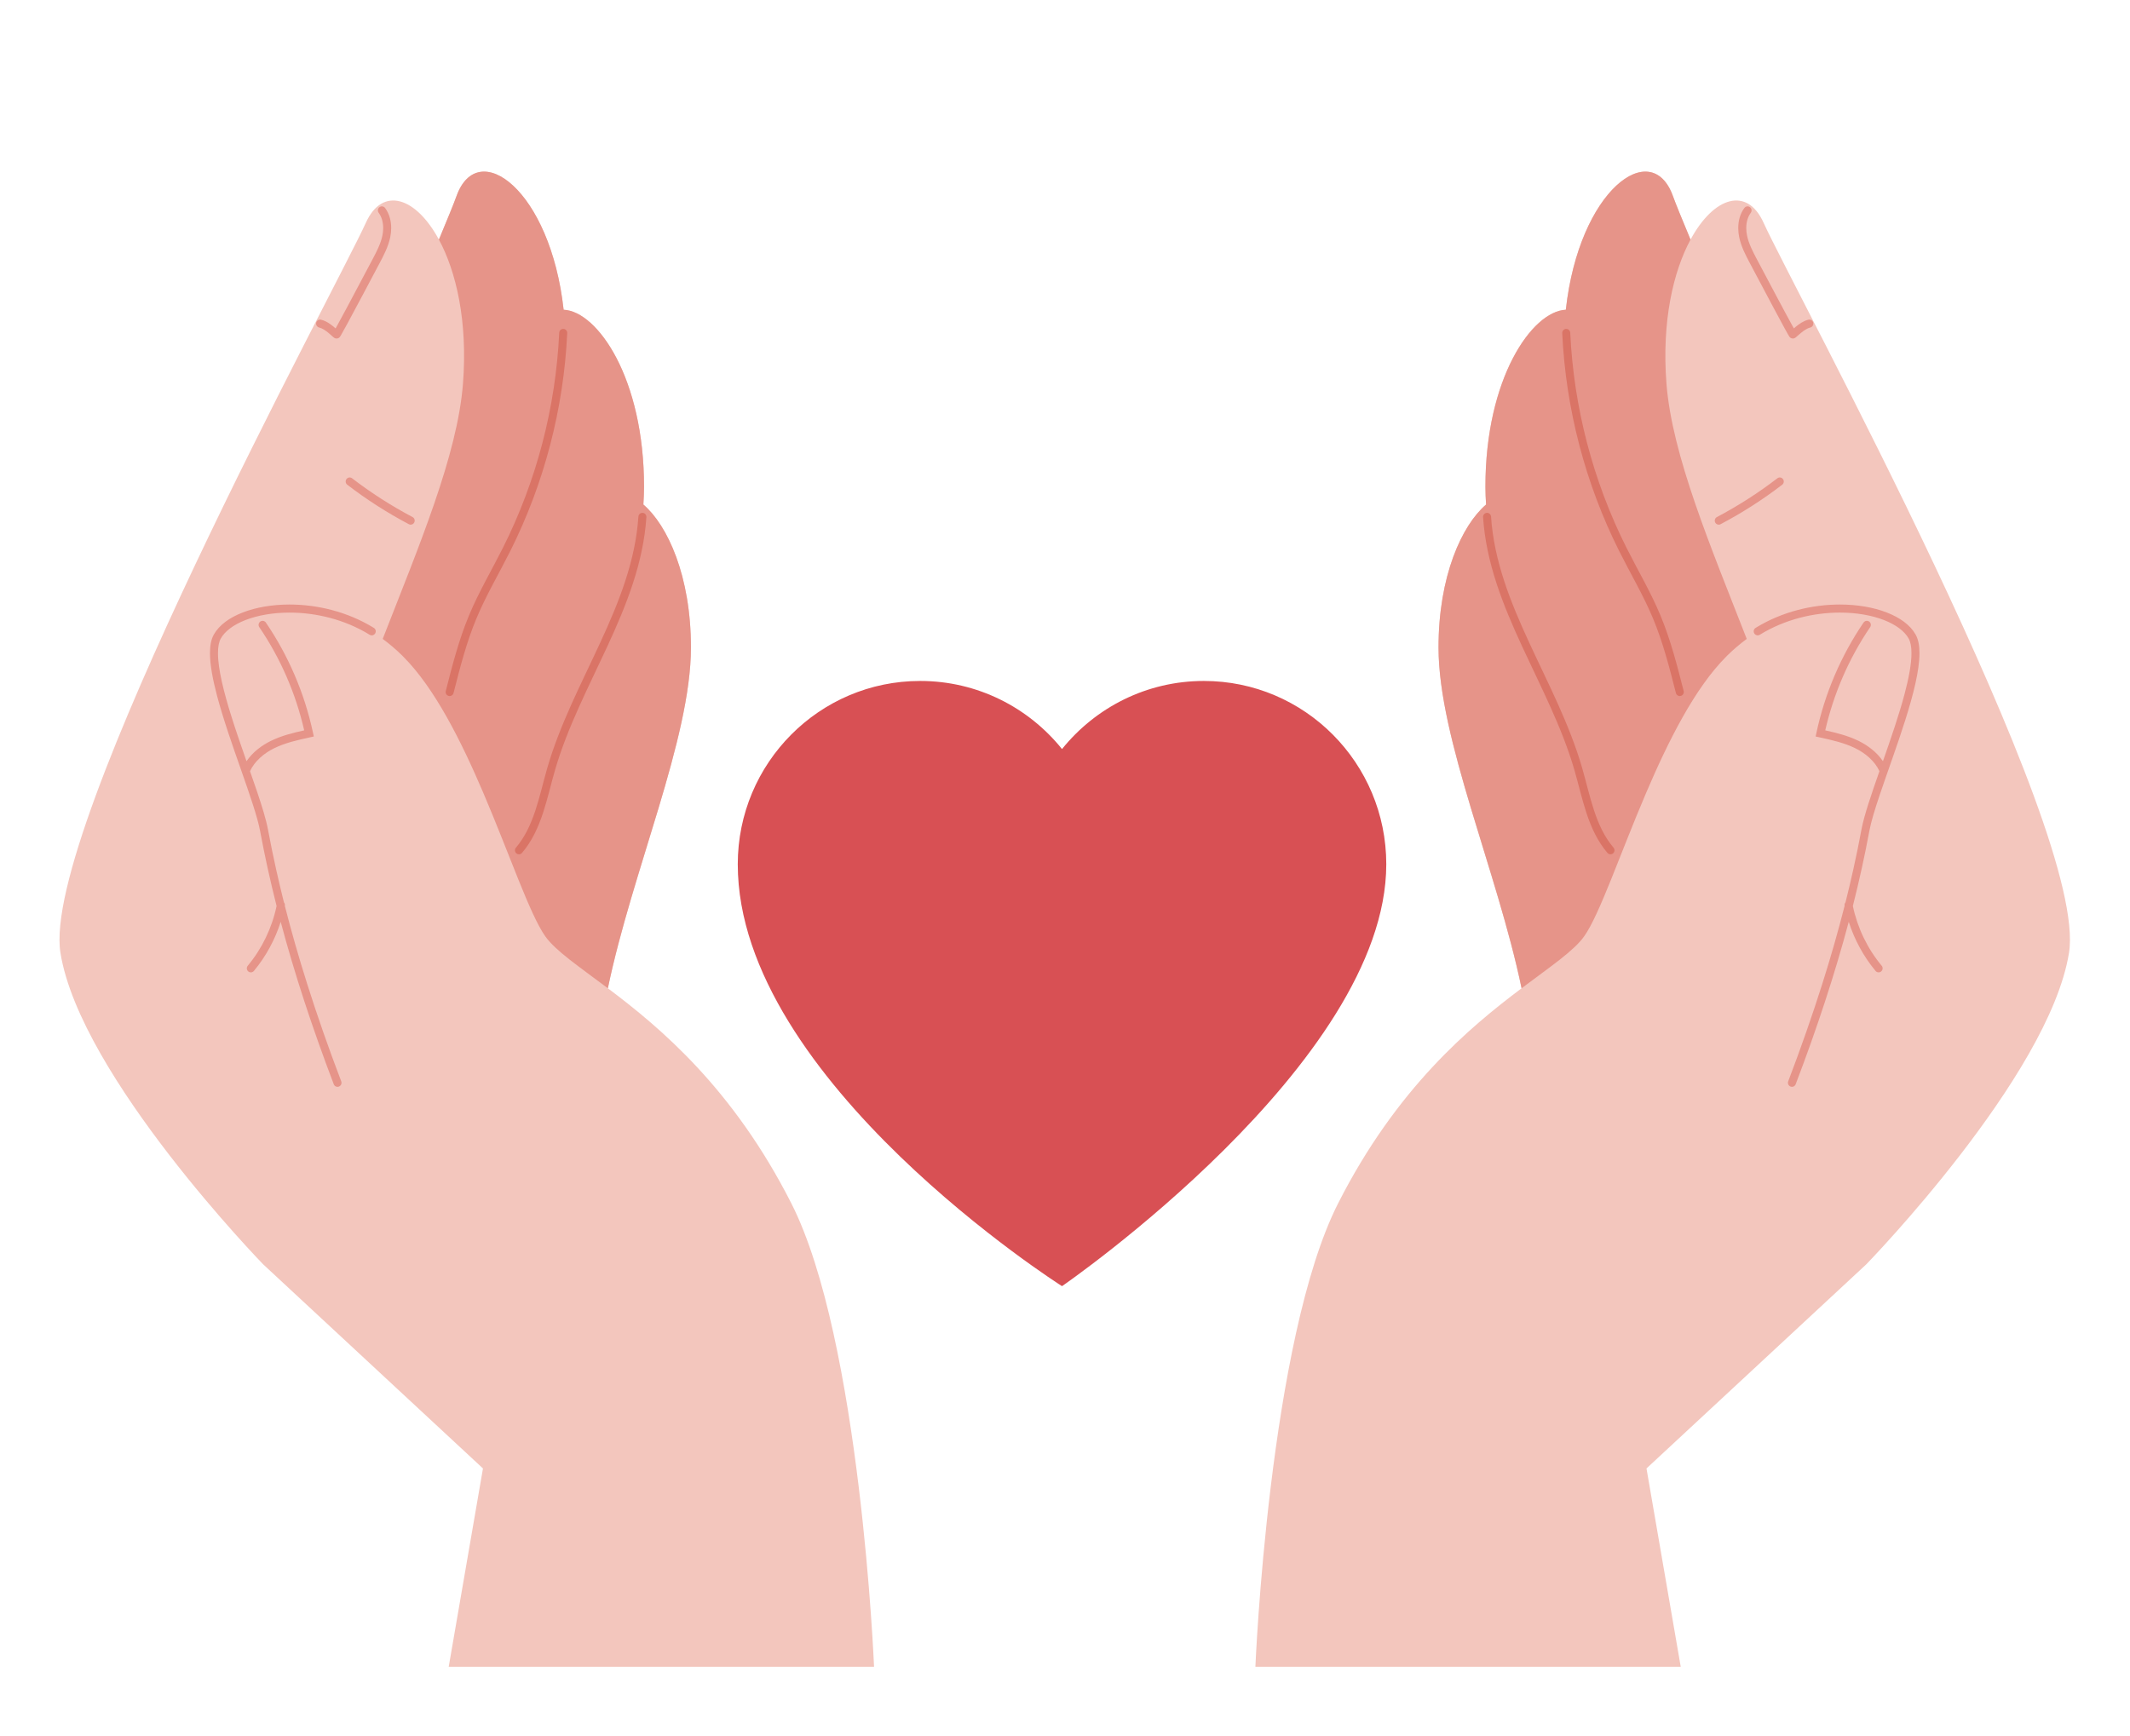 <svg width="200" height="163" viewBox="0 0 200 163" fill="none" xmlns="http://www.w3.org/2000/svg">
<g id="Frame 1216117471">
<g id="Group">
<g id="Group_2">
<path id="Vector" d="M165.59 20.912C164.05 17.498 160.919 18.46 158.735 22.502C157.926 20.561 157.345 19.14 157.078 18.402C155.069 12.843 148.271 17.818 147.026 29.089C143.841 29.238 139.468 35.54 139.476 45.728C139.476 46.266 139.501 46.822 139.538 47.385C137.269 49.326 135.067 54.098 135.072 60.824C135.078 69.4 140.586 81.811 142.871 92.816C137.965 96.504 131.141 102.194 125.65 113.003C119.148 125.805 117.877 156.543 117.877 156.543H157.816L154.6 137.912L175.24 118.74C175.24 118.74 192.395 101.108 194.271 89.498C196.148 77.886 168.27 26.852 165.59 20.912Z" fill="#F3C6BD"/>
<path id="Vector_2" d="M57.077 92.816C59.362 81.812 64.87 69.4 64.877 60.824C64.881 54.098 62.679 49.326 60.411 47.385C60.447 46.822 60.472 46.266 60.473 45.728C60.48 35.54 56.108 29.238 52.923 29.089C51.678 17.818 44.879 12.843 42.87 18.402C42.604 19.14 42.022 20.561 41.213 22.502C39.029 18.46 35.899 17.498 34.358 20.912C31.678 26.852 3.801 77.886 5.677 89.498C7.553 101.108 24.709 118.74 24.709 118.74L45.349 137.912L42.132 156.543H82.071C82.071 156.543 80.8 125.805 74.298 113.003C68.808 102.194 61.984 96.504 57.077 92.816Z" fill="#F3C6BD"/>
</g>
<path id="Vector_3" d="M113.041 63.953C107.66 63.953 102.86 66.448 99.72 70.349C96.581 66.448 91.781 63.953 86.4 63.953C76.941 63.953 69.274 71.66 69.274 81.168C69.274 101.481 99.72 120.792 99.72 120.792C99.72 120.792 130.167 99.842 130.167 81.168C130.167 71.66 122.5 63.953 113.041 63.953Z" fill="#D85054"/>
<path id="Vector_4" d="M156.476 36.033C156.02 30.174 157.118 25.495 158.735 22.502C157.926 20.561 157.344 19.14 157.078 18.402C155.069 12.843 148.271 17.818 147.026 29.089C143.841 29.238 139.468 35.54 139.476 45.728C139.476 46.266 139.501 46.822 139.537 47.385C137.269 49.326 135.067 54.098 135.072 60.824C135.078 69.4 140.586 81.811 142.871 92.816C145.63 90.741 147.784 89.297 148.749 87.936C150.197 85.894 152.102 80.233 154.572 74.45C156.654 69.576 159.137 64.618 162.089 61.665C162.118 61.636 162.146 61.604 162.174 61.575C162.776 60.983 163.392 60.466 164.013 60.004C160.617 51.3 157 42.758 156.476 36.033Z" fill="#E69489"/>
<path id="Vector_5" d="M177.154 57.52C175.914 57.041 174.397 56.775 172.761 56.775C170.205 56.776 167.355 57.424 164.845 58.969C164.668 59.078 164.612 59.311 164.721 59.49C164.723 59.493 164.727 59.495 164.729 59.499C164.84 59.669 165.064 59.722 165.238 59.615C167.608 58.154 170.33 57.532 172.761 57.532C174.316 57.532 175.75 57.788 176.884 58.227C178.022 58.666 178.845 59.291 179.221 59.975C179.387 60.271 179.482 60.742 179.48 61.344C179.481 62.332 179.237 63.652 178.851 65.112C178.326 67.106 177.545 69.365 176.802 71.489C176.229 70.647 175.394 70.012 174.506 69.577C173.5 69.087 172.431 68.826 171.385 68.593C172.175 65.135 173.61 61.826 175.602 58.9C175.719 58.727 175.675 58.492 175.504 58.373C175.333 58.255 175.099 58.299 174.981 58.471C172.863 61.583 171.353 65.112 170.562 68.799L170.482 69.169L170.849 69.25C172.013 69.504 173.159 69.761 174.178 70.259C175.163 70.739 176.035 71.481 176.473 72.427C175.71 74.611 175.035 76.572 174.787 77.897C174.556 79.147 174.296 80.414 174.009 81.699C173.785 82.704 173.545 83.721 173.286 84.751C173.215 84.835 173.177 84.947 173.2 85.065C173.201 85.069 173.202 85.073 173.202 85.077C172.598 87.452 171.9 89.895 171.101 92.421C170.174 95.348 169.115 98.384 167.907 101.556C167.833 101.751 167.93 101.97 168.124 102.045C168.318 102.12 168.535 102.023 168.609 101.827C169.628 99.153 170.542 96.573 171.36 94.072C172.204 91.492 172.946 88.998 173.591 86.573C174.127 88.254 174.981 89.831 176.107 91.185C176.241 91.346 176.478 91.367 176.637 91.232C176.796 91.098 176.817 90.859 176.684 90.699C175.345 89.09 174.409 87.142 173.977 85.089C174.587 82.675 175.102 80.329 175.527 78.037C175.683 77.187 176.055 75.972 176.525 74.582C177.229 72.493 178.152 69.997 178.901 67.623C179.649 65.245 180.229 63.002 180.232 61.344C180.231 60.669 180.138 60.081 179.877 59.606C179.367 58.694 178.392 58.002 177.154 57.52Z" fill="#E69489"/>
<path id="Vector_6" d="M155.215 58.086C156.147 60.322 156.755 62.699 157.362 65.085C157.414 65.288 157.619 65.41 157.82 65.358C158.021 65.306 158.143 65.1 158.091 64.897C157.483 62.511 156.869 60.097 155.908 57.792C154.982 55.572 153.764 53.521 152.71 51.419C149.574 45.169 147.765 38.245 147.44 31.25C147.43 31.041 147.254 30.879 147.047 30.889C146.839 30.899 146.679 31.076 146.689 31.285C147.019 38.388 148.855 45.415 152.039 51.761C153.11 53.894 154.317 55.931 155.215 58.086Z" fill="#DA7466"/>
<path id="Vector_7" d="M150.935 80.103C151.07 80.261 151.307 80.279 151.465 80.143C151.622 80.006 151.64 79.767 151.505 79.609C150.657 78.616 150.111 77.423 149.683 76.135C149.255 74.848 148.947 73.471 148.561 72.131C147.375 68.025 145.36 64.194 143.586 60.349C141.809 56.505 140.276 52.654 140.005 48.519C139.991 48.31 139.812 48.152 139.605 48.166C139.398 48.179 139.241 48.36 139.255 48.569C139.538 52.863 141.119 56.802 142.904 60.669C144.69 64.536 146.683 68.337 147.839 72.343C148.217 73.652 148.526 75.039 148.97 76.376C149.415 77.712 149.996 79.003 150.935 80.103Z" fill="#DA7466"/>
<path id="Vector_8" d="M167.414 44.992C167.288 44.825 167.052 44.794 166.887 44.92C165.102 46.292 163.201 47.511 161.212 48.56C161.028 48.657 160.957 48.886 161.053 49.071C161.149 49.256 161.376 49.328 161.56 49.231C163.587 48.162 165.524 46.92 167.343 45.523C167.508 45.396 167.54 45.158 167.414 44.992Z" fill="#E69489"/>
<path id="Vector_9" d="M163.306 22.281C163.496 23.185 163.919 23.979 164.316 24.731C164.906 25.847 165.81 27.557 166.577 28.991C166.961 29.709 167.31 30.357 167.568 30.829C167.697 31.065 167.804 31.257 167.882 31.393C167.922 31.462 167.953 31.516 167.98 31.559L168.021 31.621L168.053 31.662L168.092 31.701C168.113 31.716 168.139 31.742 168.216 31.771L168.215 31.772C168.217 31.773 168.218 31.772 168.219 31.773C168.221 31.773 168.222 31.774 168.224 31.775L168.224 31.774C168.269 31.788 168.307 31.793 168.342 31.794C168.423 31.792 168.465 31.774 168.496 31.762C168.554 31.737 168.576 31.718 168.601 31.701C168.682 31.641 168.748 31.576 168.846 31.488C168.988 31.36 169.173 31.198 169.374 31.059C169.575 30.918 169.792 30.804 169.976 30.762C170.179 30.713 170.304 30.509 170.256 30.306C170.208 30.102 170.006 29.976 169.804 30.024C169.328 30.141 168.933 30.43 168.629 30.677C168.558 30.735 168.494 30.791 168.436 30.842C167.798 29.701 165.956 26.223 164.979 24.375C164.581 23.624 164.2 22.889 164.042 22.126V22.125C163.994 21.894 163.968 21.654 163.968 21.418C163.968 20.884 164.101 20.377 164.391 19.987C164.516 19.819 164.482 19.582 164.315 19.456C164.149 19.331 163.913 19.366 163.789 19.533C163.378 20.088 163.216 20.761 163.216 21.418C163.216 21.71 163.248 22.001 163.306 22.281V22.281H163.306Z" fill="#E69489"/>
<path id="Vector_10" d="M60.411 47.385C60.447 46.822 60.472 46.266 60.473 45.728C60.48 35.54 56.108 29.238 52.923 29.089C51.678 17.818 44.879 12.843 42.87 18.402C42.604 19.14 42.022 20.561 41.213 22.502C42.83 25.495 43.928 30.174 43.472 36.033C42.949 42.758 39.331 51.3 35.935 60.004C36.557 60.466 37.172 60.983 37.774 61.575C37.803 61.604 37.831 61.636 37.859 61.664C40.811 64.618 43.294 69.576 45.376 74.45C47.846 80.233 49.751 85.894 51.199 87.936C52.164 89.297 54.319 90.741 57.077 92.816C59.362 81.812 64.87 69.4 64.877 60.824C64.882 54.098 62.679 49.326 60.411 47.385Z" fill="#E69489"/>
<path id="Vector_11" d="M35.103 58.969H35.103C32.593 57.424 29.743 56.776 27.187 56.775C25.551 56.776 24.034 57.041 22.794 57.521C21.556 58.002 20.581 58.695 20.071 59.606C19.81 60.081 19.717 60.669 19.716 61.345C19.717 62.452 19.977 63.813 20.37 65.307C20.96 67.546 21.853 70.075 22.66 72.377C23.466 74.675 24.186 76.759 24.421 78.037C24.846 80.329 25.361 82.676 25.971 85.09C25.539 87.143 24.603 89.091 23.265 90.699C23.131 90.86 23.152 91.099 23.311 91.233C23.471 91.367 23.708 91.346 23.841 91.186C24.967 89.832 25.822 88.255 26.357 86.574C27.002 88.998 27.744 91.493 28.588 94.073C29.406 96.573 30.32 99.153 31.339 101.828C31.413 102.023 31.63 102.121 31.824 102.046C32.018 101.971 32.115 101.752 32.041 101.556C30.833 98.385 29.774 95.349 28.848 92.422C28.048 89.896 27.35 87.453 26.746 85.078C26.746 85.074 26.748 85.07 26.748 85.066C26.771 84.948 26.733 84.836 26.662 84.751C26.403 83.721 26.163 82.704 25.938 81.698C25.652 80.414 25.392 79.147 25.16 77.898C24.988 76.971 24.608 75.743 24.135 74.338C23.929 73.73 23.706 73.088 23.475 72.427C23.912 71.482 24.785 70.74 25.77 70.259C26.788 69.762 27.935 69.505 29.099 69.25L29.466 69.17L29.386 68.8C28.595 65.112 27.085 61.584 24.967 58.472C24.849 58.3 24.615 58.255 24.444 58.374C24.273 58.492 24.229 58.728 24.347 58.9H24.346C26.339 61.826 27.773 65.135 28.563 68.593C27.517 68.826 26.448 69.088 25.443 69.578C24.554 70.012 23.719 70.648 23.146 71.49C22.675 70.144 22.19 68.747 21.763 67.394C21.021 65.048 20.464 62.83 20.468 61.345C20.466 60.743 20.561 60.272 20.728 59.976C21.103 59.292 21.926 58.666 23.063 58.228C24.198 57.788 25.632 57.533 27.187 57.533C29.618 57.532 32.34 58.155 34.71 59.616C34.884 59.723 35.108 59.669 35.219 59.499C35.221 59.496 35.225 59.494 35.227 59.49C35.336 59.312 35.28 59.078 35.103 58.969Z" fill="#E69489"/>
<path id="Vector_12" d="M52.509 31.25H52.508C52.184 38.245 50.374 45.169 47.238 51.419C46.185 53.521 44.967 55.573 44.041 57.792C43.08 60.097 42.465 62.511 41.858 64.897C41.806 65.1 41.927 65.306 42.128 65.358C42.33 65.41 42.534 65.288 42.586 65.085C43.193 62.7 43.801 60.322 44.734 58.086C45.632 55.931 46.839 53.894 47.909 51.761C51.093 45.415 52.929 38.388 53.26 31.285C53.27 31.076 53.109 30.899 52.902 30.889C52.694 30.879 52.518 31.041 52.509 31.25Z" fill="#DA7466"/>
<path id="Vector_13" d="M59.943 48.518C59.672 52.653 58.139 56.505 56.363 60.349C54.589 64.194 52.574 68.025 51.387 72.131C51.001 73.471 50.693 74.848 50.265 76.135C49.837 77.423 49.291 78.616 48.444 79.608C48.308 79.767 48.326 80.006 48.484 80.143C48.641 80.279 48.879 80.261 49.014 80.103C49.952 79.003 50.534 77.712 50.978 76.375C51.422 75.038 51.731 73.652 52.11 72.342C53.265 68.336 55.258 64.536 57.045 60.669C58.829 56.802 60.41 52.863 60.694 48.568C60.707 48.359 60.55 48.179 60.343 48.165C60.136 48.152 59.957 48.31 59.943 48.518Z" fill="#DA7466"/>
<path id="Vector_14" d="M32.535 44.992C32.408 45.158 32.44 45.396 32.605 45.523C34.425 46.92 36.361 48.162 38.388 49.231C38.572 49.328 38.799 49.256 38.896 49.071C38.992 48.886 38.921 48.657 38.737 48.56H38.737C36.748 47.511 34.847 46.292 33.061 44.92C32.896 44.794 32.66 44.825 32.535 44.992Z" fill="#E69489"/>
<path id="Vector_15" d="M29.972 30.761C30.243 30.822 30.581 31.044 30.843 31.264C30.976 31.372 31.091 31.478 31.183 31.562C31.23 31.604 31.27 31.64 31.312 31.674L31.386 31.727L31.452 31.762C31.483 31.774 31.525 31.792 31.606 31.793C31.64 31.793 31.674 31.79 31.719 31.776L31.723 31.775L31.725 31.775C31.81 31.744 31.834 31.717 31.856 31.7L31.914 31.639C31.95 31.592 31.967 31.562 31.998 31.51C32.108 31.326 32.317 30.947 32.593 30.439C33.419 28.916 34.822 26.265 35.633 24.731C36.029 23.979 36.453 23.185 36.642 22.281L36.642 22.28C36.7 22 36.732 21.71 36.732 21.418C36.732 20.761 36.57 20.088 36.159 19.533C36.035 19.365 35.8 19.331 35.633 19.456C35.467 19.581 35.433 19.819 35.557 19.986H35.557C35.847 20.377 35.98 20.884 35.98 21.418C35.98 21.653 35.954 21.893 35.906 22.126C35.748 22.889 35.367 23.624 34.969 24.375C34.379 25.491 33.475 27.2 32.709 28.632C32.326 29.348 31.978 29.995 31.722 30.463C31.64 30.612 31.572 30.735 31.511 30.843C31.372 30.72 31.204 30.576 31.001 30.435C30.754 30.264 30.469 30.102 30.145 30.024C29.942 29.976 29.74 30.102 29.692 30.305C29.645 30.509 29.77 30.713 29.972 30.761Z" fill="#E69489"/>
</g>
</g>
</svg>
